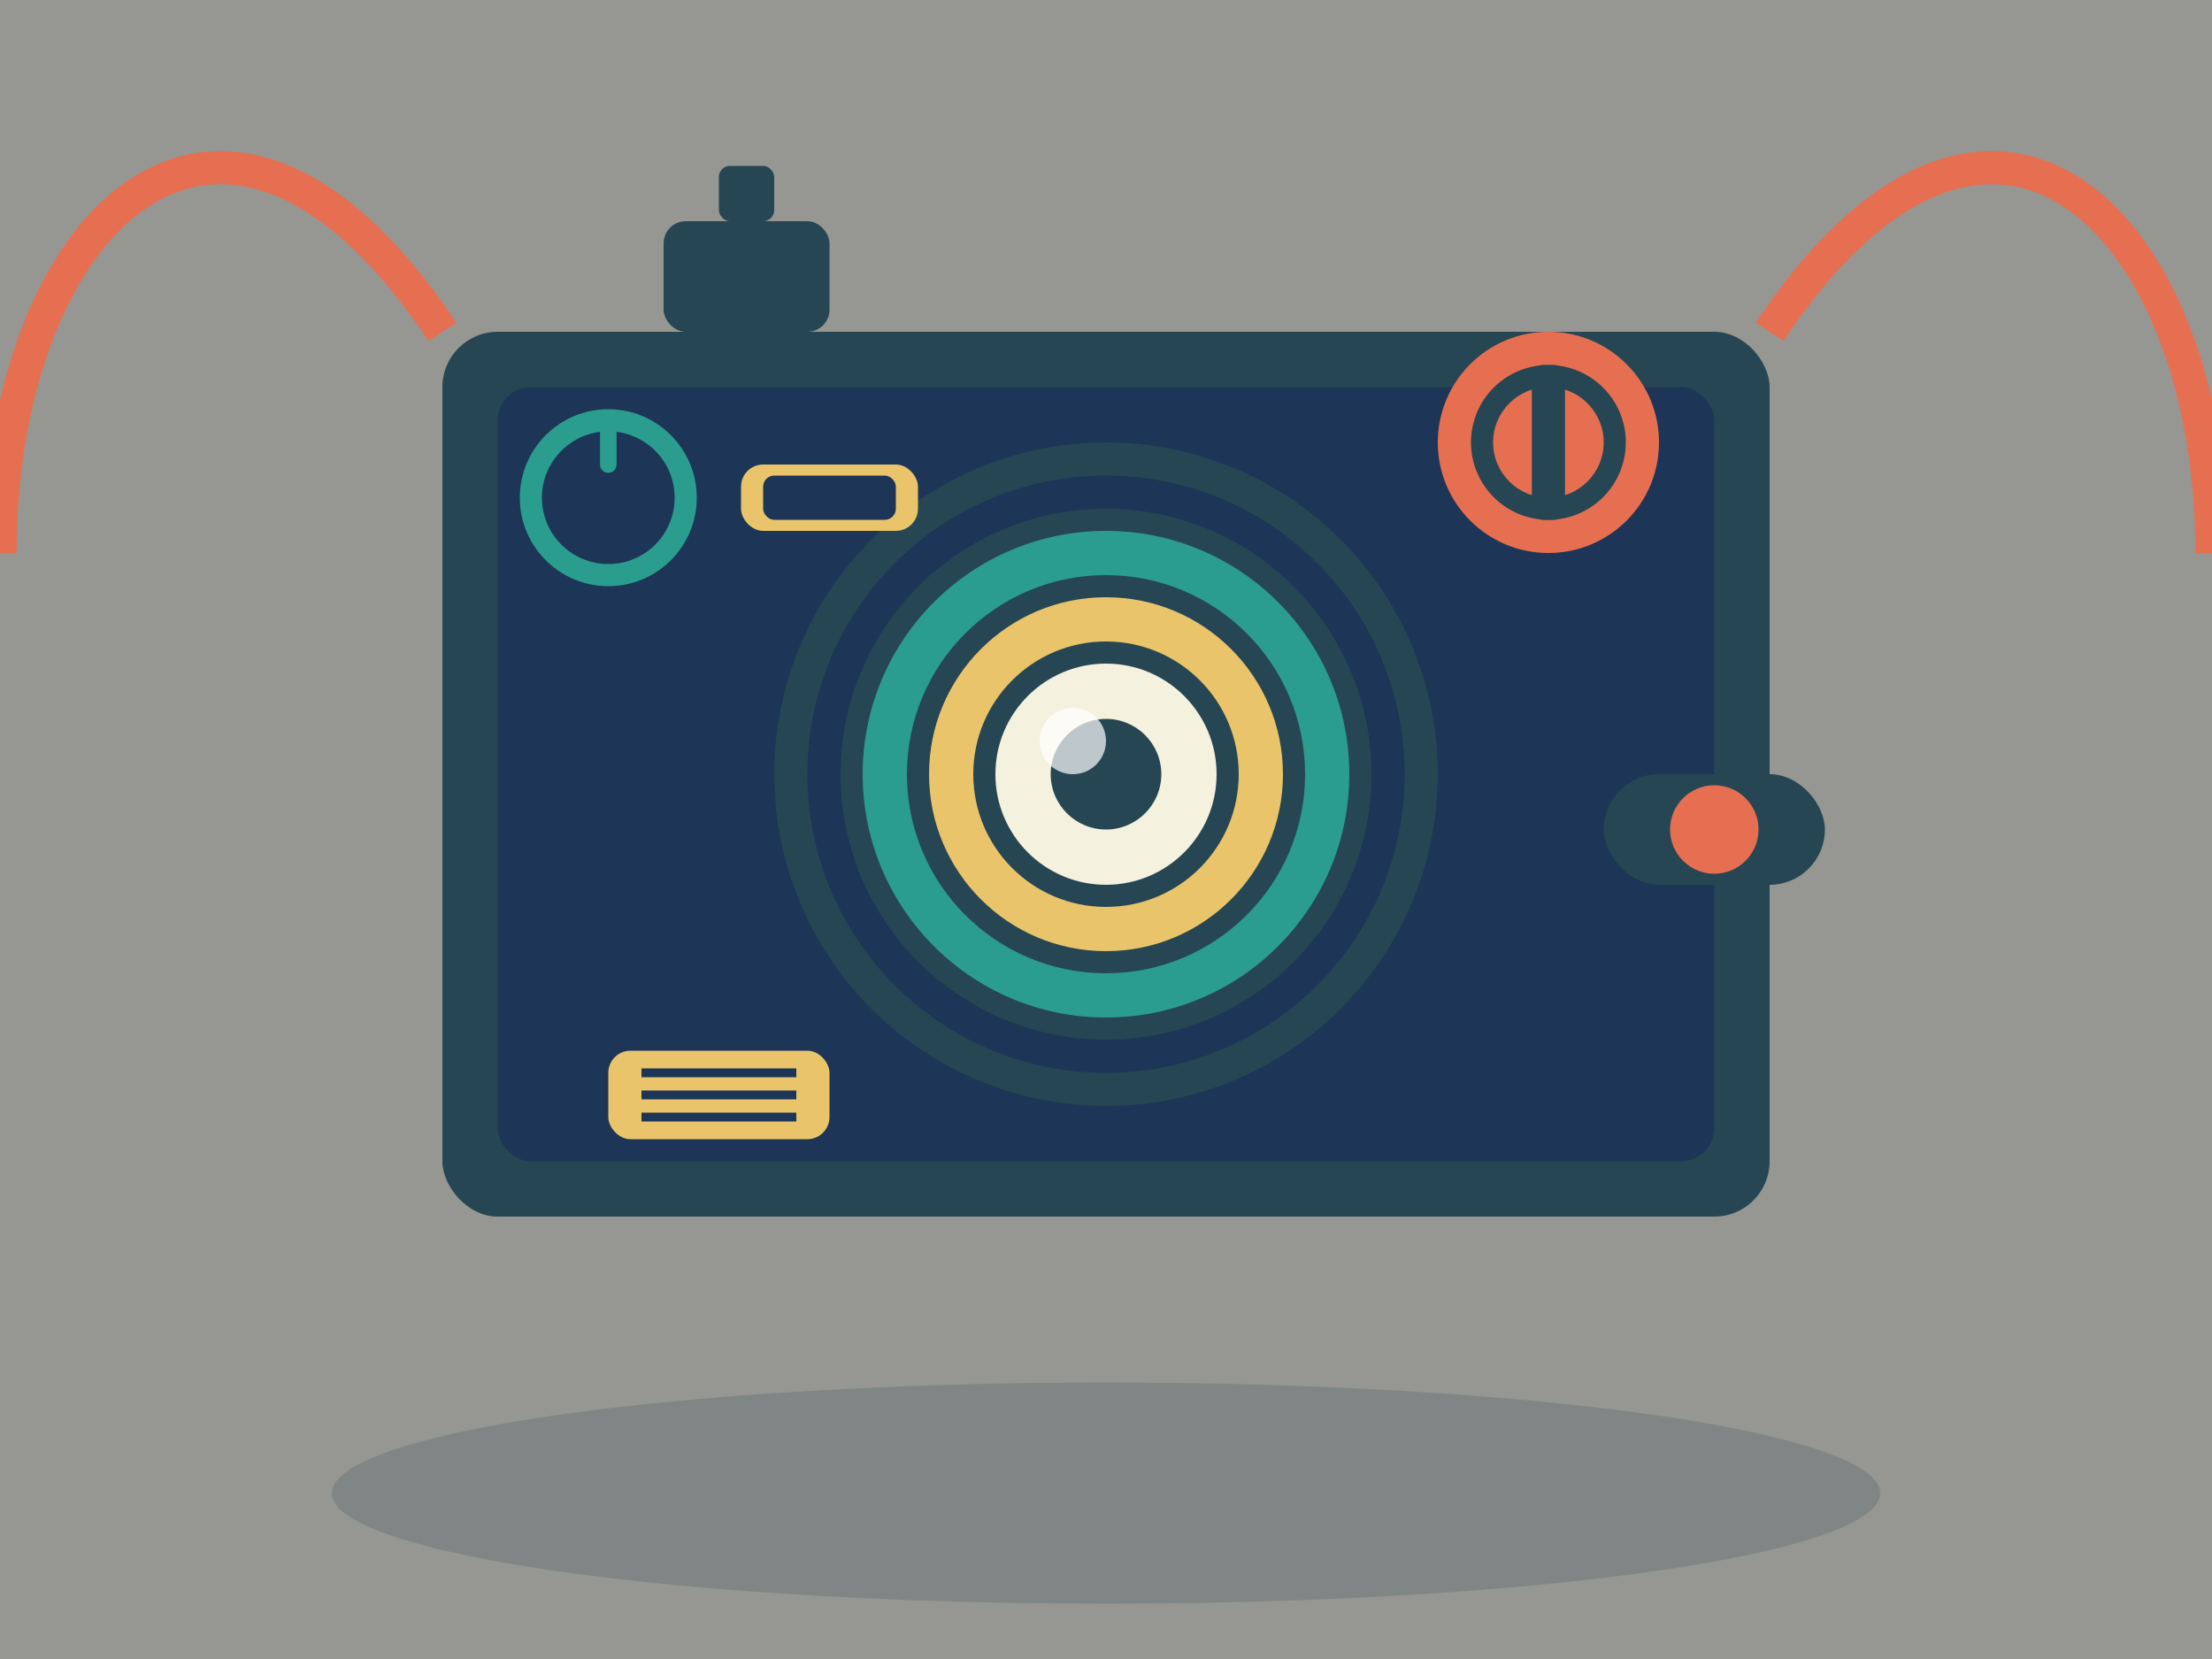 <svg xmlns="http://www.w3.org/2000/svg" viewBox="0 0 200 150" width="200" height="150">
  <rect x="0" y="0" width="200" height="150" fill="#808080" stroke="none"/>
  <!-- Caméra Rétro Modèle 1 -->
  
  <!-- Fond subtil -->
  <rect width="200" height="150" fill="#f4f1de" opacity="0.2"/>
  
  <!-- Corps principal de la caméra -->
  <g transform="translate(40, 30)">
    <!-- Boîtier principal -->
    <rect x="0" y="0" width="120" height="80" rx="5" fill="#264653"/>
    
    <!-- Plaque frontale -->
    <rect x="5" y="5" width="110" height="70" rx="3" fill="#1d3557"/>
    
    <!-- Objectif principal -->
    <g transform="translate(60, 40)">
      <!-- Monture de l'objectif -->
      <circle cx="0" cy="0" r="30" fill="#264653"/>
      <circle cx="0" cy="0" r="27" fill="#1d3557"/>
      
      <!-- Anneaux de l'objectif -->
      <circle cx="0" cy="0" r="24" fill="#264653"/>
      <circle cx="0" cy="0" r="22" fill="#2a9d8f"/>
      <circle cx="0" cy="0" r="18" fill="#264653"/>
      <circle cx="0" cy="0" r="16" fill="#e9c46a"/>
      <circle cx="0" cy="0" r="12" fill="#264653"/>
      <circle cx="0" cy="0" r="10" fill="#f4f1de"/>
      <circle cx="0" cy="0" r="5" fill="#264653"/>
      
      <!-- Reflet sur l'objectif -->
      <circle cx="-3" cy="-3" r="3" fill="#ffffff" opacity="0.7"/>
    </g>
    
    <!-- Viseur -->
    <g transform="translate(20, -10)">
      <rect x="0" y="0" width="15" height="10" rx="2" fill="#264653"/>
      <rect x="5" y="-5" width="5" height="5" rx="1" fill="#264653"/>
    </g>
    
    <!-- Poignée de film -->
    <g transform="translate(100, 10)">
      <circle cx="0" cy="0" r="10" fill="#e76f51"/>
      <circle cx="0" cy="0" r="7" fill="#264653"/>
      <circle cx="0" cy="0" r="5" fill="#e76f51"/>
      <rect x="-1.5" y="-7" width="3" height="14" rx="1" fill="#264653"/>
    </g>
    
    <!-- Bouton de déclenchement -->
    <g transform="translate(105, 40)">
      <rect x="0" y="0" width="20" height="10" rx="5" fill="#264653"/>
      <circle cx="10" cy="5" r="4" fill="#e76f51"/>
    </g>
    
    <!-- Boutons et cadrans -->
    <g transform="translate(15, 15)">
      <circle cx="0" cy="0" r="8" fill="#2a9d8f"/>
      <circle cx="0" cy="0" r="6" fill="#1d3557"/>
      <path d="M0,-6 L0,-3" stroke="#2a9d8f" stroke-width="1.5" stroke-linecap="round"/>
    </g>
    
    <g transform="translate(35, 15)">
      <rect x="-8" y="-3" width="16" height="6" rx="2" fill="#e9c46a"/>
      <rect x="-6" y="-2" width="12" height="4" rx="1" fill="#1d3557"/>
    </g>
    
    <!-- Logo vintage -->
    <g transform="translate(15, 65)">
      <rect x="0" y="0" width="20" height="8" rx="2" fill="#e9c46a"/>
      <path d="M3,2 L17,2 M3,4 L17,4 M3,6 L17,6" stroke="#1d3557" stroke-width="0.8"/>
    </g>
  </g>
  
  <!-- Sangle -->
  <path d="M40,30 C20,0 0,20 0,50" stroke="#e76f51" stroke-width="3" fill="none"/>
  <path d="M160,30 C180,0 200,20 200,50" stroke="#e76f51" stroke-width="3" fill="none"/>
  
  <!-- Ombre douce sous la caméra -->
  <ellipse cx="100" cy="135" rx="70" ry="10" fill="#264653" opacity="0.2"/>
</svg>
